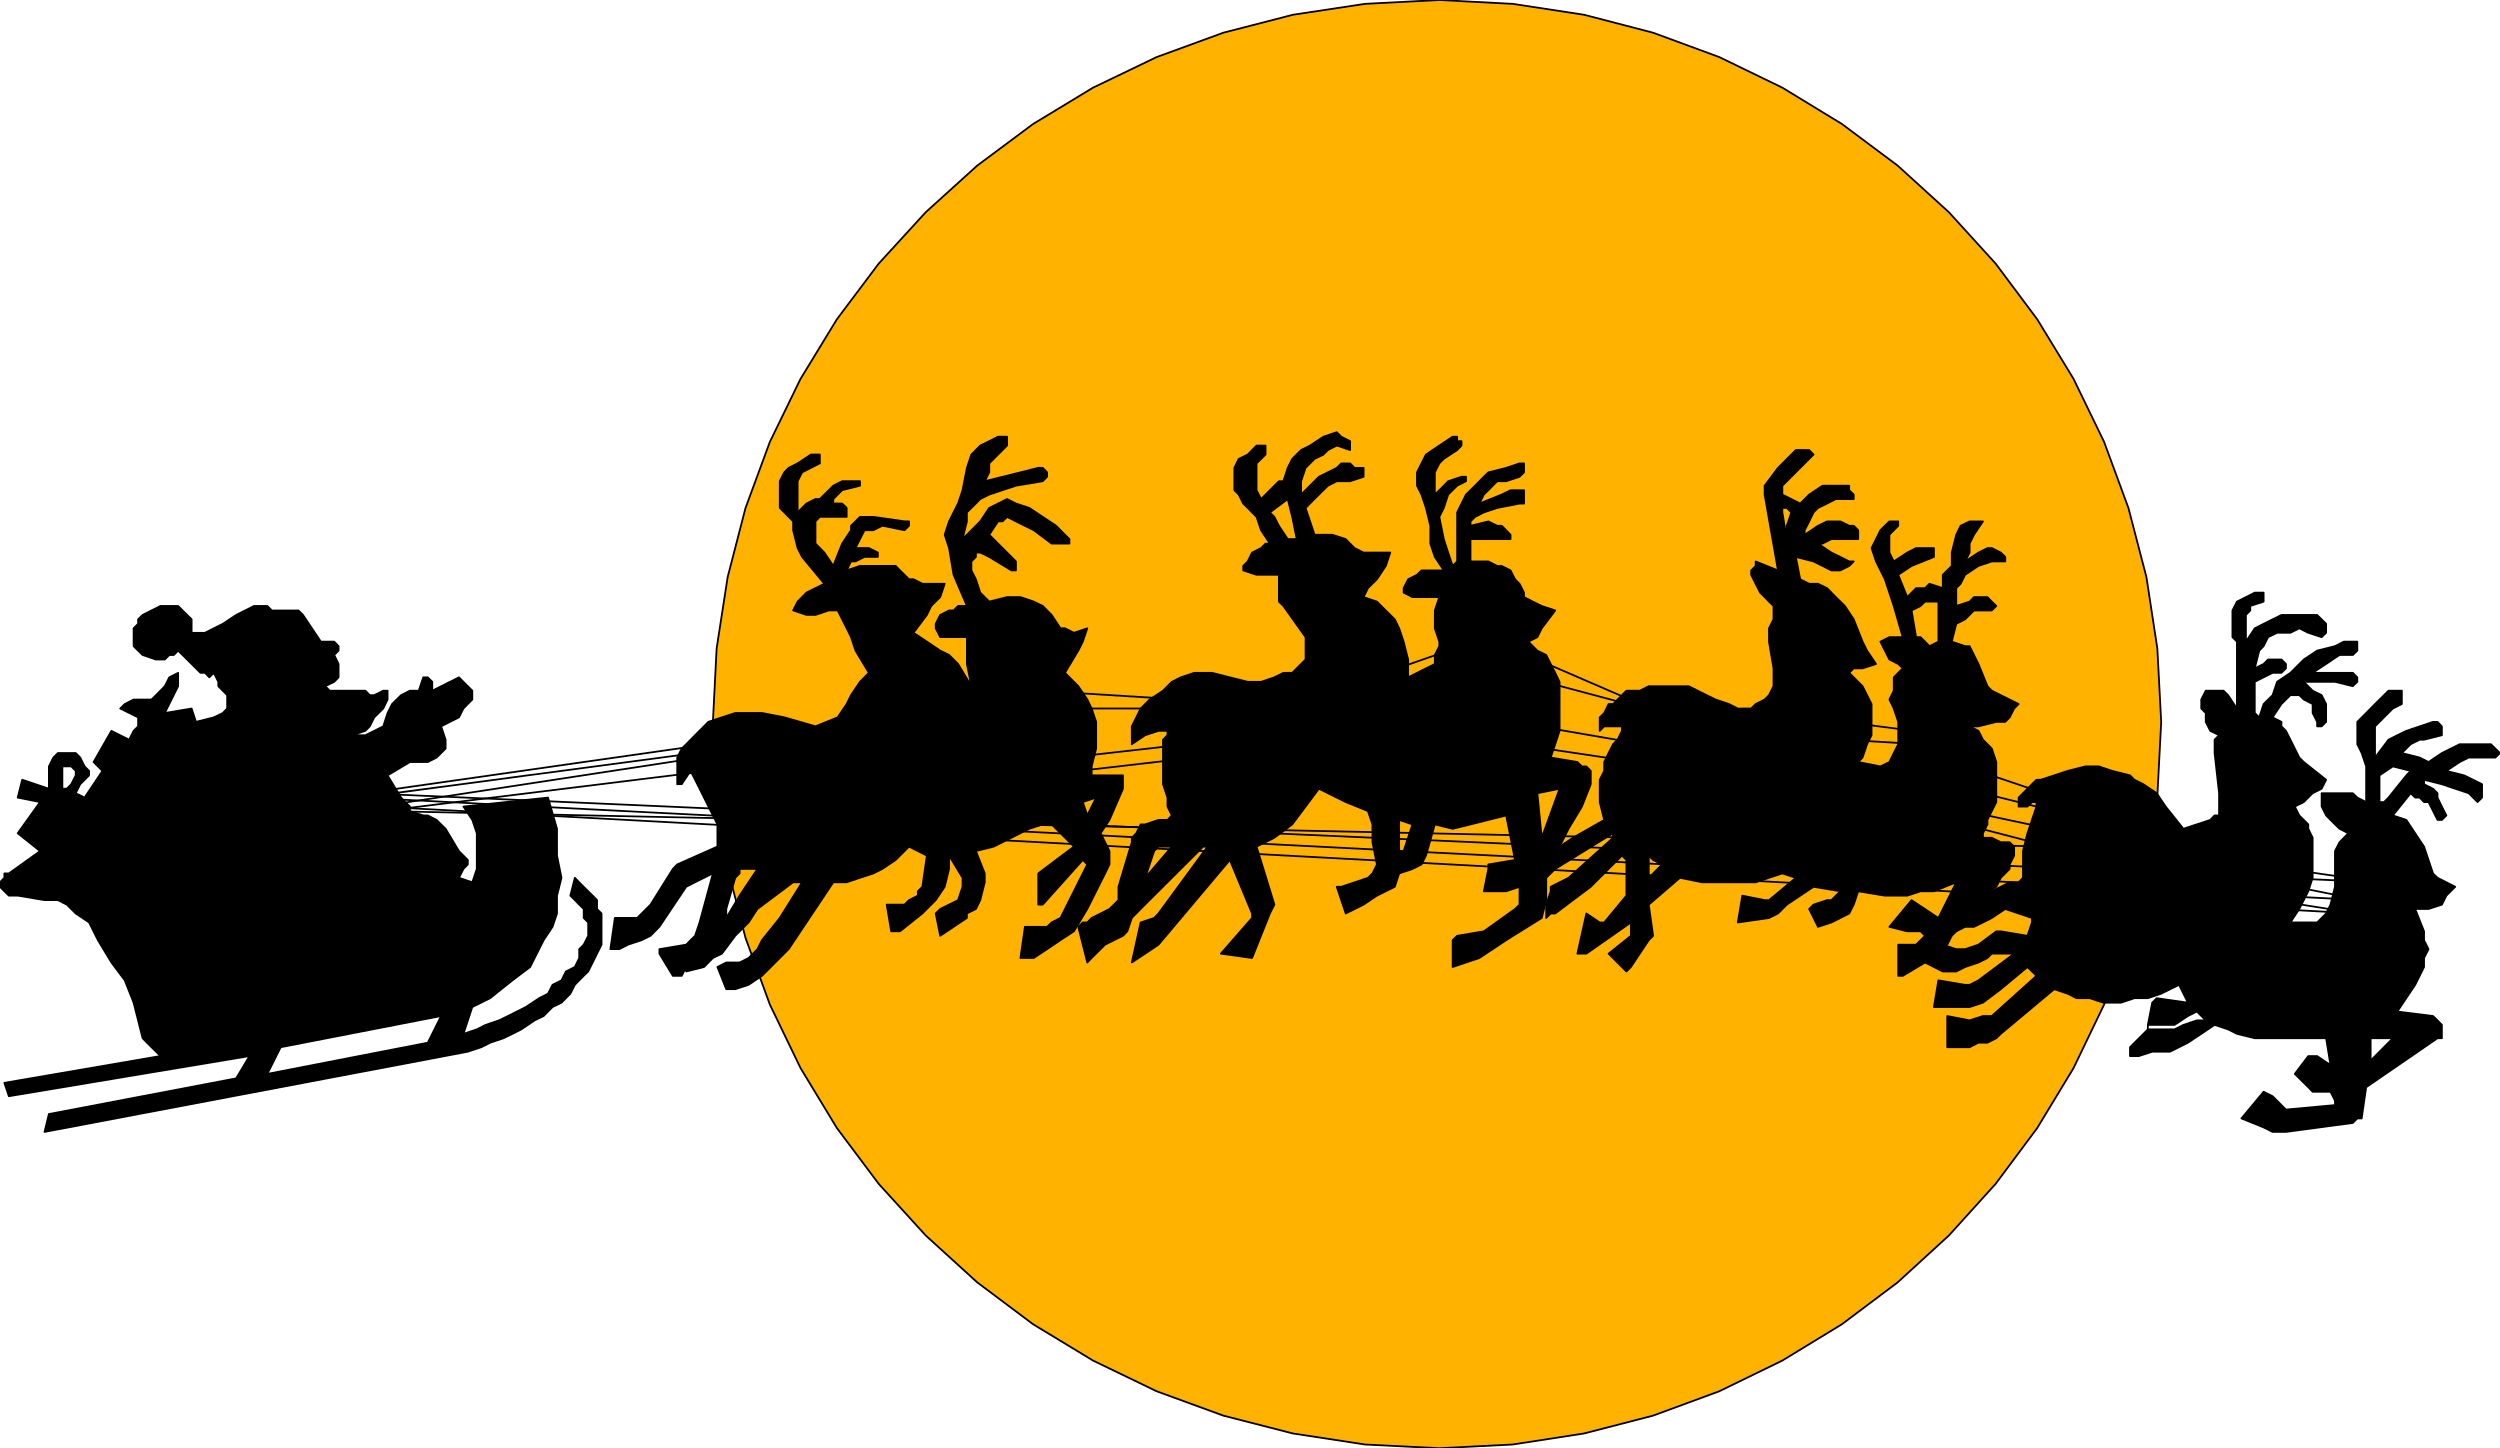 <svg xmlns="http://www.w3.org/2000/svg" width="1298.6" height="752.333" fill-rule="evenodd" stroke-linecap="round" preserveAspectRatio="none" viewBox="0 0 19480 11286"><style>.brush1{fill:#000}.pen1{stroke:#000;stroke-width:14;stroke-linejoin:round}.brush3{fill:none}</style><path d="m16840 5625-30-572-85-556-140-538-190-516-238-491-283-464-324-434-364-400-400-364-434-324-464-283-491-238-516-190-538-140-556-85-572-30-579 30-562 85-542 140-520 190-495 238-467 283-435 324-402 364-366 400-326 434-283 464-239 491-190 516-139 538-86 556-29 572 29 579 86 562 139 542 190 520 239 495 283 467 326 435 366 402 402 366 435 326 467 283 495 239 520 190 542 139 562 86 579 29 572-29 556-86 538-139 516-190 491-239 464-283 434-326 400-366 364-402 324-435 283-467 238-495 190-520 140-542 85-562z" class="pen1" style="fill:#ffb200"/><path d="m18541 6875-972-139-2361-798-35-209-1076-139h-1077l-1284-555-452 35-694 243-1389 138-1111-69-1667 278-903 139-2673 382z" class="pen1 brush3"/><path d="m18402 7014-1909-382-487-312-1111-278 70-243-1806-104-347-174-1042-278-1632 278H8020l-5208 694z" class="pen1 brush3"/><path d="m18368 7118-1980-312-416-348-2778-590-1806-312-3368 382-2569-35-2500 382z" class="pen1 brush3"/><path d="m15972 6597-938-243-2291-416-1632-243-3299 381-2292-69-2534 313z" class="pen1 brush3"/><path d="m347 8820 34-139 1459-278 104-174L69 8542l-35-104 1216-209-105-104-34-35-35-139-35-138-69-174-104-139-105-174-69-138-104-70-70-69-69-35H347l-209-35H69l-35-34h0l-34-35v-35l34-35v-34h35l243-174-174-139 174-243-174-35 35-139 208 70h105v-174h69l35 35h0v35l-35 69-35 35h0-34 0-105v-174l35-69 35-35h139l35 35 34 69 35 35v35l-69 69-35 70 69 34 139-208-69-69 139-243 138 69 35-69 35-35v-70l-139-69 35-35 69-35h139l35-34 69-70 35-69 69-35v104l-104 209 209-35 34 104 139-35 70-34 34-35v-104l-69-70v-34l-35-70-35 35-34-35h-35l-35-35-139-138-34 34h-35l-35 35h-69l-104-35-35-34-35-35v-139l35-35v-35l35-34 69-35 70-35h138l35 35 70 69v105h104l69-35 70-35 104-69 69-35 70-35h104l35 35h208l35 35 139 208h104l34 35v35l-34 34 34 70v104l-34 35-70 34 35 35h278l34 35h35l70-35h34v69l-34 70-35 35-35 34-35 70h0l-34 35-104 34h104l139-69 34-104 35-70 70-69 69-35h69l35-104h35l35 35v69l138-69 70-35 35 35 34 34 35 35v69l-35 35-34 35-35 69-139 70 35 104v69l-35 35-35 35-69 35h-139l-174 104 105 173 34 35 35 35v35l104 34h35l69 35 35 35 35 34 104 174 69 69h0v35l-34 35-35 69 104 35 35-104v-278l-35-104-69-104 659-70 70 243v209l35 173-35 139v139l-35 104-69 104-70 139-35 70-138 104-174 139-139 69-69 209-278 69 104-208-1250 243-104 208 1250-243 278-69h0l104-35 69-35 104-35 70-34 69-35 70-35 104-69 69-35 35-69 70-35 34-69 70-35 34-70v-69l35-35 35-69v-104l-35-35v-70l-35-34-34-35-35-35 35-139 34 35 70 70 35 34 34 35v69l35 35v243l-35 70-34 69-35 70-35 34-69 70-35 69-69 70-70 34-69 70-70 34-104 70-69 35-70 34-104 35-69 35-105 35-3298 625h0zm5104-1632-35 104-35 34-34 35-209 35v35l105 173h69l35-69v35l139-35 69-70 70-34 104-139 104-104 69-105 139-104 139-104h70l-174 278-139 173-35 70-69 69-70 35h-104l-69 35 69 173h70l104-34 104-70 104-104 104-104 348-521h104l104-35 104-34 70-35 104-70 104-104 139 70-35 243-35 35v34l-69 35-35 35h-139l35 208h69l174-139 104-104 70-104 34-139v-104l105 173v70l-35 104-70 35-69 34-35 35 35 174 208-139v-35l70-35 34-69 35-139v-69l-69-174 139-35 138-69 139-70 105-34h69l174 173-139 104-139 105h0v243h35l312-348 35 35-139 278-70 139-69 35-35 34h-173l-35 243h104l104-69 104-70 105-69 104-174 104-208 35-69 34-70v-35h0v-69l-69-139 69-104 105-243v-104h-70l-139 173-104 35h0l35 104 69-139 139-173h-174 0v-70l35-139v-208l-35-104-34-70-70-104-104-104 104-173 35-70 35-104-104 35-70-35h-35l-69-104-69-70-70-34-104-35h-104l-139 35-70-70-34-104-35-69v-70l35-35v-34h34l70 34 173 105h35v-70l-69-69-139-139 69-104h35l35-35 69 35 139 69 139 104h139v-35l-35-34-69-70-104-69-105-70-104-34-69-35-70 35-69 34-70 105-138 138 34-138v-70l70-69 34-35 70-35 208-69 209-35 34-35v-34h0l-34-35h-35l-139 35-278 69 35-69v-70l35-35 104-104v-69h-70l-69 35-70 34-69 70-35 104-34 174-35 104-35 69-35 70-34 104 34 104 35 208 104 243h-69l-35 35h-35l-69 35-35 69v35l35 69h208v209l35 173-104-173-70-70-69-34-104-70-104-69 104-139 34-70 70-69 35-104h-174l-69-35h-35l-70-69-34-35h-278l-104 35 34-70h35l70-35h104v-34h0l-70-35h-104l70-139h69l70-35 173 35 35-35v-34h-35l-243-35h-104l-35 35-35 34v35l-69 104-69 174-70-104-69-70v-139h0v-34l34-35h209v-70l-35-34h-69v-35l69-69 139-35v-35h0-139l-69 35-35 35-70 69h-34l-70 35-69 69v-243l35-69 138-70v-69h-69l-104 69-70 35-34 35-35 69v208l35 35 69 70v69l35 139 35 69 173 209-69 34-70 35-34 35-35 35-35 69 104 35h70l104-35h69l70 139 34 69 35 105 104 173-69 70-70 104-34 69-70 104-173 70-243-70-174-34h-208l-104 34-105 35-104 104-69 70-35 34-35 70v208h35l69-104 70 139 69 139 70 139v173l-313 139-34 35-174 278-69 69-35 35h-174l-35 243h70l69-35 105-35 69-34 69-70 209-312 69-35 139-69-104 382 208-105 70-243 34-34v-35h139l-139 208-104 174v-70l-208 105h0z" class="pen1 brush1"/><path d="m10277 6146-104 139-104 139-139 104-139 69 139 452-35 69-139 347-243-34 243-278v-35l-173-417-556 660-104 70-104 69 69-312 105-35 34-35 382-521h-34l-487 486-69 70-35 104-34 35-70 34-69 35-105 104-34 35-70-278 35-34h35l34-35 70-35 69-35 70-69v-104l208-70 70-208 34-35h104l-208 243-208 70 104-347v-35l35-35 34-69h35l104-35h70l34-35-34-69v-70l-35-104v-347l35-35v-34h0-35 0-35l-104 34-104 70v-139l35-70 34-69 70-70 104-69 69-69 70-35 104-35h139l139 35 139 35h104l104-35 70-35h69l35-35 34-34 35-35v-174l-173-243-35-34v-209h-174l-104-34v-35l35-35 34-69 70-35 35-35h34l-69-104-35-104-35-35-34-35-35-34-35-70-34-34v-174l34-70 70-34 69-70h70v70l-70 69v209l35 69 69-69 70-70h35l34 139 35 139 35 173h-70l-69-104-35-69-35-35 139-104-34-139 34-104 35-70 69-69 70-35 104-69 104-35 35 35 69 35h0v69l-104-35-69 35-35 35-69 34-70 70-35 104v104l139-139 139-69 35-35h69l35 35h70v69h0l-105 35h-104l-69 35-70 69-104 104 70 209h138l105 34 34 35 35 35 70 35h208l-35 104-69 104-70 69-34 70 104 35 69 69 70 69 34 70 35 104 35 139v139l139-70 69-34v-70l35-69v-35l-35-104v-139l35-104h-209l-69-35v-35l35-69 69-35 35-34h174l-70-105-35-104v-139l-34-139-35-104-35-69v-104l35-70 35-69 104-70 104-69h35v35h34v34l-34 35-104 69-35 35-35 70v173l70-69 34-35 104-35h35v35l-69 35-70 69-34 104-35 70 35 173 34 105 35 104 35-35v-382l34-69 35-70 70-69 69-70 35-34 139-35 104-35h35v70h0l-35 34-104 35h-70l-69 70-35 34-35 70 174-70 69-34h105v104h-35l-174 34-104 35-69 35-35 35v34l139-34 69 34h35l35 35 34 35v34h-312v174h139l69 35h35l69 35 35 69 35 35 35 69v35l69 35 69 34 105 35-105 139-34 69-70 35 70 70 69 34 35 70 35 69 34 70v382l-34 104-35 104h0l208 35 35 34h35l34 35v104l-69 174-104 173-70 139-104 243-35-312-34-347h0l173-35-139 382 35 312v174l-35 139h0l-277 173-209 139-104 35-104 35v-209l35-34 208-35 243-174 35-34v-139l-104 35h-174l35-174v-35l208-35-69-347-139 35-139 35-139 34-139-34-69 243-35 69-70 35-104 35v-417l104 35-69 208h-35v174l-34 104-70 35-69 34-104 70-139 69-70-208h35l104-35 104-35 35-34 35-70-35-173v-139l-35-104-173-70-209-104h0z" class="pen1 brush1"/><path d="M13576 5521h69l35-35 70-35 34-34 35-70v-139l-35-208v-104l35-70v-104l-35-34-34-35-35-35-35-69-35-70v-34l35-35v-35h0l174 70-104-591v-69l104-139 139-139h104l34 35-173 173-70 70v69l70 35 69 35-69 69h0l-35-35h-35v35h0l35 208v-104l35-104 69-69 70-70 104-69h208v35l35 34v35h-139l-69 35-70 34-35 35-34 70-35 69v35l104-70 70-34h104l69 34h35l35 35v69h-209l-69 35h-35l104 70 70 34 69 35h35l-35 35h0l-69 35h-70l-69-35-70-35-138-35 34 174 70 35h69l70 34 69 70 70 69 69 104 69 174 35 70 70 104-105 34h-69l-35 35 104 104 35 70 35 69v243l-35 70-35 104-34 35h0l173 34 70-34 34-70 35-69v-174l-35-104-34-70 34-69v-104l35-35 35-35-35-34-69-35-35-69-35-70 70-35h104l-70-243-69-208-69-139-35-104 35-70 34-69 35-35 35-34h69v34l-69 70v139l34 69 105-69 69-35h139v69l-174 70-104 69 70 174 69-70h70l34-34 104 34-34 105v312l-70 35-34-35-35-35h-35l-35-208 70-35 35-34h104l34-105v-104l70-69v-104l35-139 34-70 70-34h104l-70 104-34 69v70l-35 69 104-69 70-35h34l70 35 35 34v35h-105l-104 35-104 69-35 70-34 34v139l104-34 34-35h105l34 35 35 34-35 35h-139l-69 69-69 35-35 139 104 35h35l34 69 35 70 70 173 34 35 209 104-35 35-35 69-34 35h-70l-139 35h-69l69 35 35 69 69 69 35 105v312l-35 70-34 69v35l-35 69v35h69l70 35h69l35 34v70l-35 69v35l-69 69-35 70-104 69-208 278-35 35-35 69h-35l-69 104-69 35-174 104h-35v-243h139l70-69-35-35h-104l-139-35 173-208 209 139 139-278-174 70h-104l-104 34h-174l-208-34-35 104-35 69-69 35-70 35-104 34-69-139 34-34 105-35h34l35-35 35-34-209-35-208 139-69 69-70 35-243 35 35-209 174 35h34l209-174-105-34-104 34-104 35h-417l-173-35-243 209v-382l34 34 70 35-104 104v209l34 243-34 34-139 209-35 35-139-139 174-139v-104l-347 243h-70l70-313 104 70h35l173-209v-278l-35-34-104 104-139 139-139 104-138 104h-35l-35 35v-104l35-104v-35l69-35 70-35 347-312v-35l-451 278-70 69h0l104-243h0l104-69 244-139-35-139v-174l35-69v-69l34-70 35-69 35-35 34-69h0v-35h-138l-35 35v-105l35-34 34-70h35l35-35 69-69h104l70-35h312l139 70 70 34 104 35 69 35h35z" class="pen1 brush1"/><path d="m15451 6979 139-69 69-35h70l34-35v-208l35-139 35-104 35-104v-35h0-35l-35 35h-69 0v-70l69-69 70-70h34l104-34 105-35 139-35h104l104 35 139 35 34 34 70 35 104 70 70 104 138 173 209-69 34-35h35v-173l-35-313v-104l35-35-69-34-35-70v-69l-35-35v-70l35-69h139l35 35 69 104v-521l-35-35v-208l35-69 70-35 69-35h69v70l-104 34v35l-34 35v208l69-104 69-35 70-35 69-34h278l70 69v70h0l-35 34-104-34-70-35-69 35h-104l-70 34-35 70-34 35-35 138 69-34 35-35h104l35 35v34h0l-35 35h-69l-70 35-69 35v243l35 34 34-104 70-69 35-104 104-70 104-104 104-69 139-35 69-35h105v70l-35 34h-104l-104 70-105 69h313l35 35v35h0l-35 34-139-34h-243l69 69 70 35 35 69v139l-35 35h0-35v-35l-35-69v-70l-69-35-35-34h-69l-70 69-69 104 69 35v35l35 35 35 69 69 139 35 35 174 138-35 70-70 35-69 69-70 35 35 69 70 70v34l34 70v312l-34 105-35 69-35 69-69 105h208l35-35 35-35 34-69 35-139v-278l35-69 69-70-69-35-70-69-34-35-35-69v-104h243l35 34 69 35v-278l-35-104-34-69v-174l69-69 69-70 105-104h104v104l-70 35-69 69-70 70v243l105-139 69-35 70-34 104-35 104-35h35l34 35v69l-139 35h-34l-70 35-69 69 139 35 69 35-139 69-34 35-139 173-35 35h-35v-208l104-70 139 35 139-69 104-70 70-35 69-34h243l35 34 35 35-35 35h-208l-70 35-104 69 139 35 69 34 70 35v104l-35 35-69-69-105-35-104-35-139-35v35l70 35 35 35v34l34 70 35 69h0l-35 35h-34l-70-139h-35l-34-35h-35l-35-34-139 173 105 35 69 104 69 104 35 104 35 105 35 34 138 70-69 69-35 70-104 34h-104l69 174v69l35 70-35 69v70l-34 69-35 70-139 208-208 208h173l-173 174h0v-174l208-208 278 35 35 34 34 35v104h-34l-556 382-35 243h-34l-35 35-521 70h-104l-70-35-173-70 173-208 70 35 104 104 382-35v-35l-35-69h-139l-34-35-105-104 105-139h69l104 70-34-209h-556l-139-34-69-35-105-35-104 70-104 69-139 70h-139l-104 34h-69v-69l139-139v-35h208l104-69 70-35 69 69h0-69l-105 35-69 35h-208v-35l34-173 35-35 243 35-69-139-139 69-104 35h-105l-104 35h-139l-104-35h-104l-69-35-105-35-416 348-35 34-69 35h-70l-69 35h-174v-243l174 34 104-34h69l348-313-70-69-208 173-139 105-104 34h-278l35-208 208 35h35l69-35 278-208h-174l-34 34-70 35-104 35-69 35h-105l-69-35-69-35 138-139 105 35h69l104-35 139-104h35l208 35 35-104v-35h0l-208-70-105 70-69 35-70 34h-69l-69 35 208-278h0z" class="pen1 brush1"/></svg>
